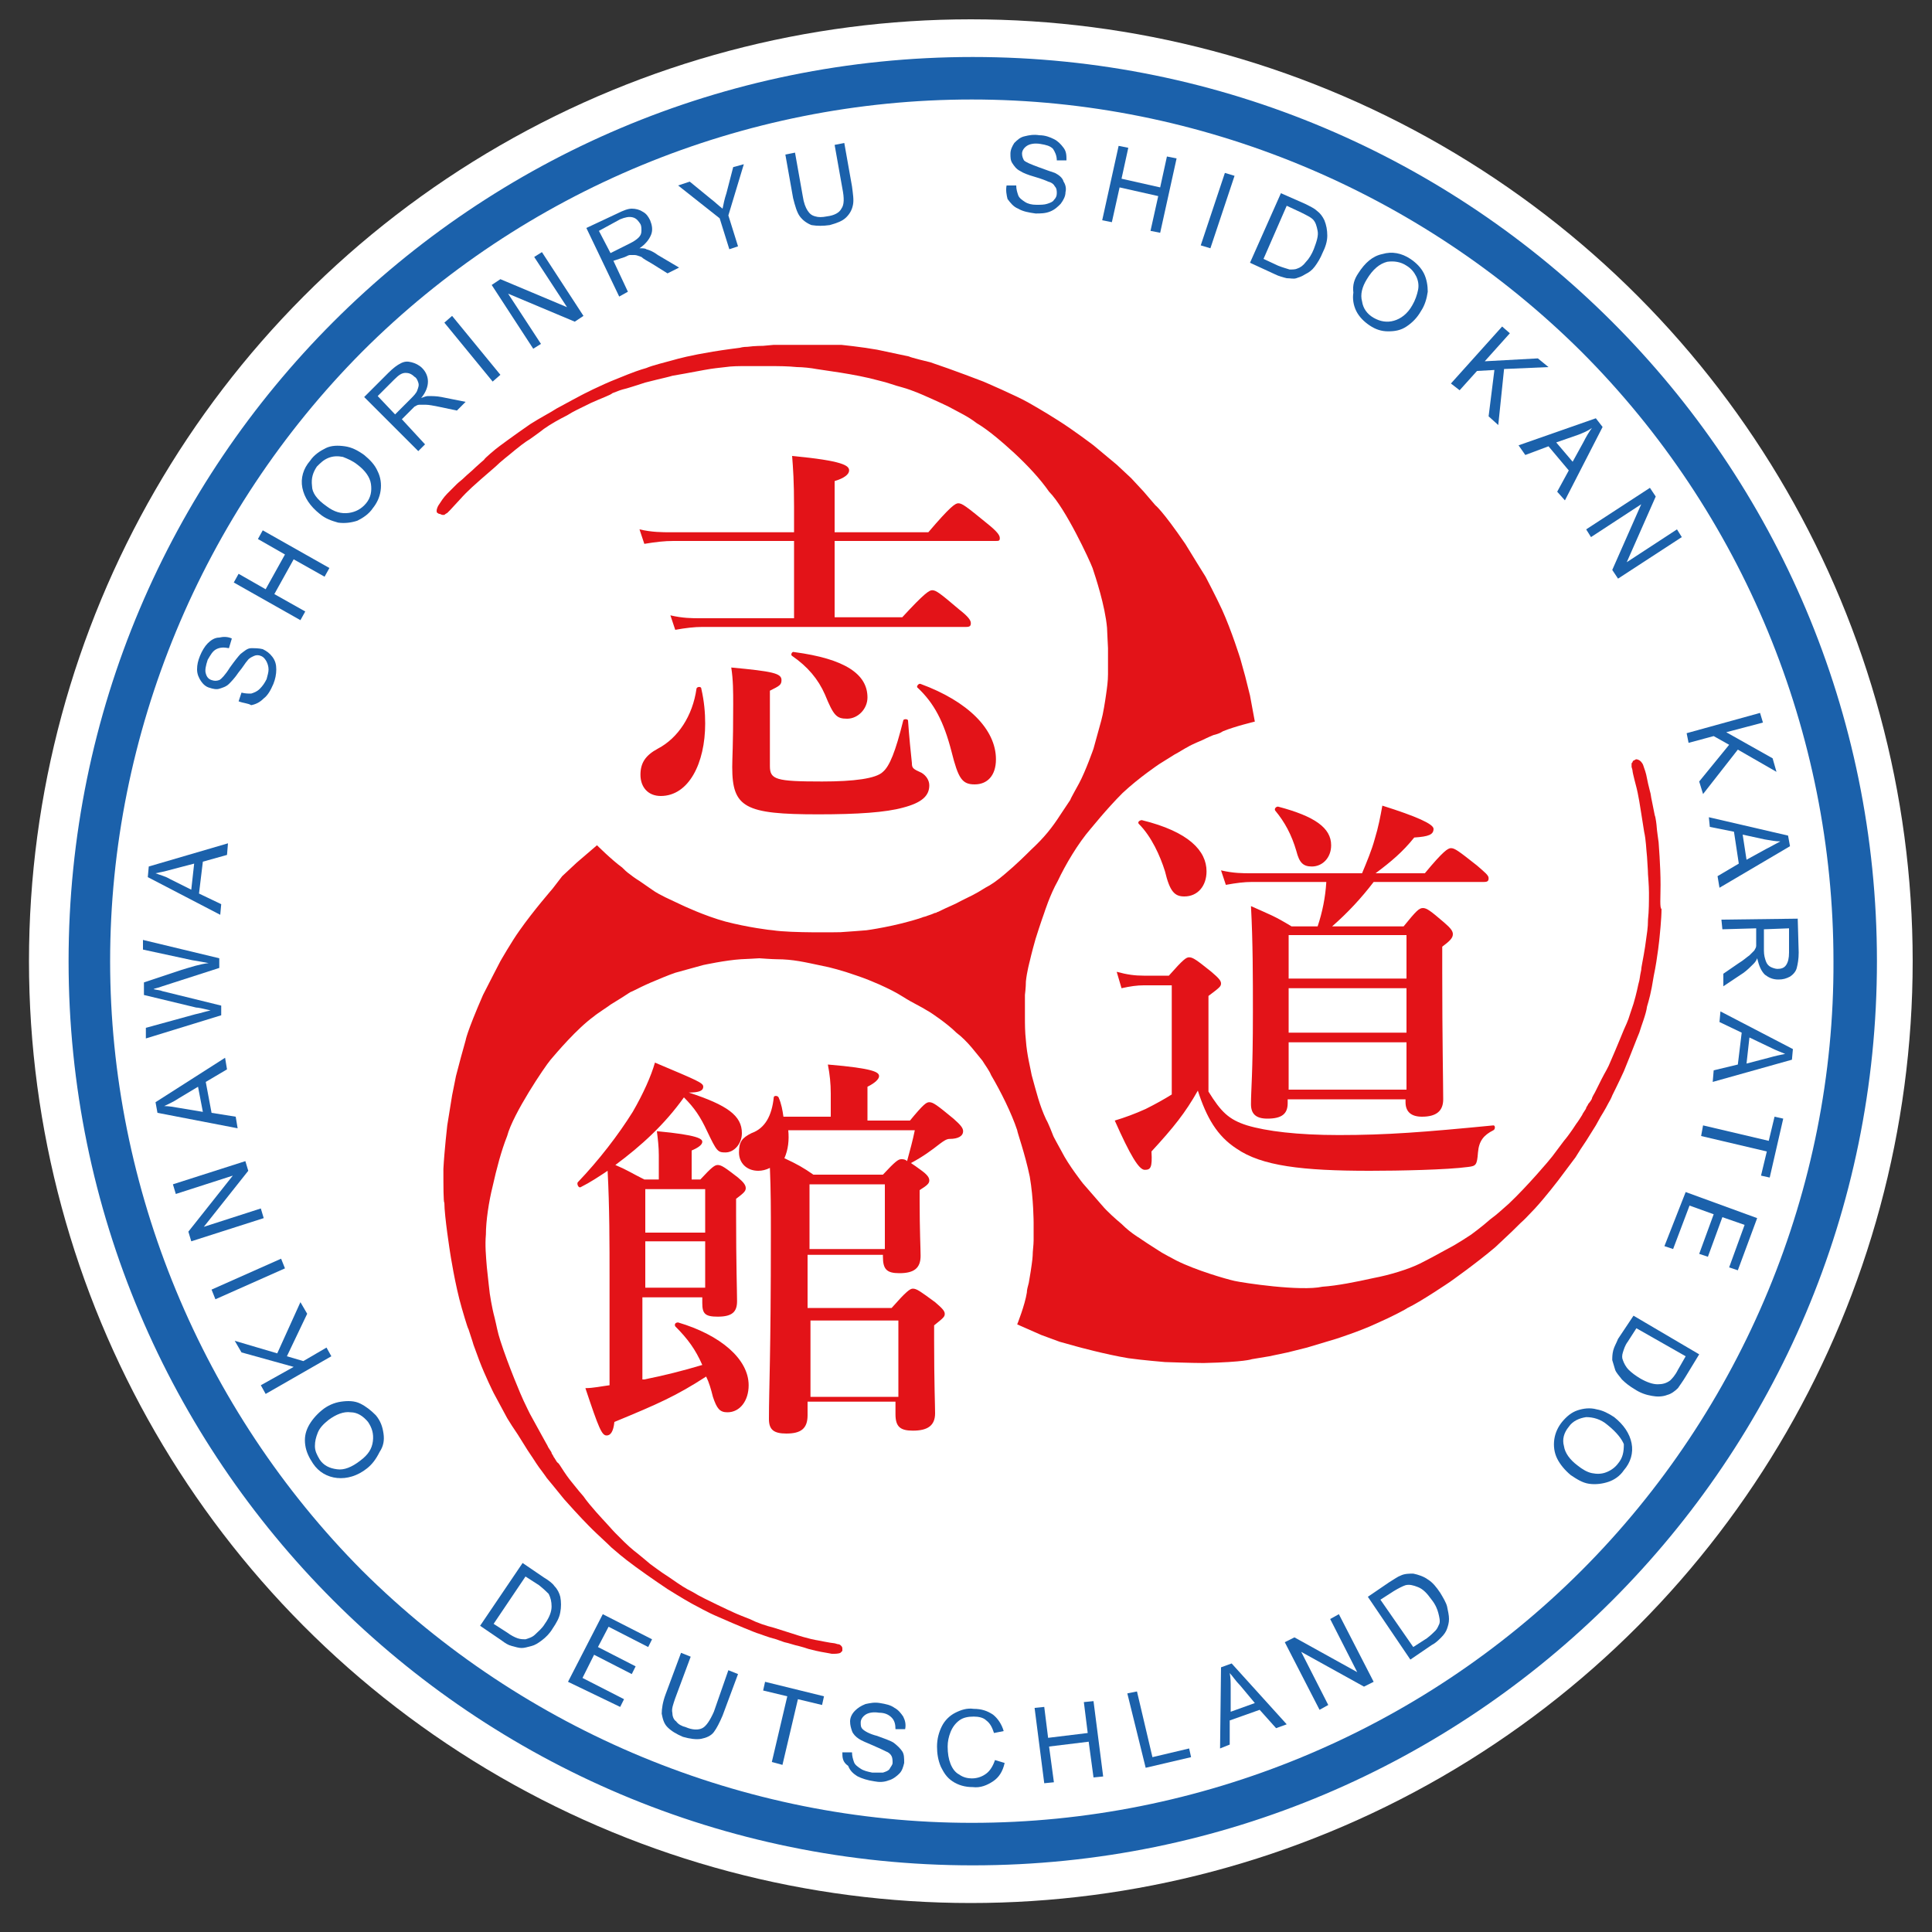 <?xml version="1.0" encoding="utf-8"?>
<!-- Generator: Adobe Illustrator 21.1.0, SVG Export Plug-In . SVG Version: 6.00 Build 0)  -->
<svg version="1.1" id="Ebene_1" xmlns="http://www.w3.org/2000/svg" xmlns:xlink="http://www.w3.org/1999/xlink" x="0px" y="0px"
	 width="200px" height="200px" viewBox="0 0 200 200" style="enable-background:new 0 0 200 200;" xml:space="preserve">
<rect x="0" y="0" width="200" height="200" fill="#333333" stroke="none"/>
<style type="text/css">
	.st0{fill:#FFFFFF;}
	.st1{fill:#E31318;}
	.st2{fill:#1B61AB;}
</style>
<g>
	<circle class="st0" cx="100.5" cy="99.5" r="97.5"/>
	<path class="st1" d="M171.9,91.6c0-2-0.2-4.3-0.2-4.4c0,0-0.2-1.4-0.2-1.6c0-0.1-0.1-1-0.2-1.2c-0.1-0.5-0.2-1-0.3-1.5
		c-0.1-0.4-0.1-0.7-0.2-1c-0.2-0.8-0.2-0.8-0.3-1.3c-0.1-0.6-0.3-1.1-0.3-1.1l-0.1-0.3c0,0-0.1-0.3-0.4-0.5c0,0-0.2-0.1-0.3-0.1
		c0,0-0.1,0-0.2,0.1c-0.1,0-0.2,0.1-0.2,0.2c-0.1,0.1-0.1,0.1-0.1,0.2c0,0.1,0,0.3,0,0.3s0.1,0.3,0.1,0.4c0,0.2,0.4,1.7,0.4,1.7
		s0.2,0.7,0.5,2.7c0.3,1.9,0.3,1.9,0.3,1.9c0.2,0.9,0.2,1.7,0.3,2.6c0.1,1.4,0.1,1.8,0.1,1.8s0.1,1.2,0.1,1.9c0,0.9,0,1.9-0.1,2.8
		c0,0.9-0.1,1.3-0.3,2.8c-0.2,1.3-0.4,2.1-0.4,2.4c-0.2,0.9-0.1,0.8-0.3,1.5c0,0-0.2,1-0.5,2c-0.4,1.2,0,0-0.4,1.2
		c-0.1,0.4-0.5,1.3-0.6,1.5c0,0-0.9,2.2-1.3,3.1c-0.4,1-0.6,1.2-1,2c-0.3,0.6-0.7,1.4-0.7,1.4s-0.3,0.5-0.3,0.6
		c0,0.1-0.3,0.5-0.4,0.6c0,0.1-0.2,0.3-0.2,0.4c0,0.1-0.4,0.6-0.4,0.7c-0.5,0.8-0.6,0.9-0.6,0.9s-0.7,1.1-1.3,1.8
		c-0.3,0.4-0.9,1.2-1.2,1.6c-0.3,0.4-2.6,3.1-4.5,4.9c-0.7,0.6-1.2,1.1-1.9,1.6c-0.9,0.8-2,1.6-2,1.6s-1.5,1-2.3,1.4
		c-1.1,0.6-2,1.1-3,1.6c-1.2,0.6-3.2,1.2-4.8,1.5c-1.8,0.4-3.8,0.8-5.3,0.9c-2.3,0.5-8.2-0.4-9.1-0.6c-0.9-0.2-4-1.1-6-2.1
		c-0.2-0.1-1.7-0.9-1.8-1c-2.2-1.4-1.8-1.2-2.3-1.5c-0.6-0.4-1.1-0.8-1.6-1.3c-0.6-0.5-1.5-1.3-2-1.9l-2-2.3c0,0-1.5-1.9-2.2-3.3
		c-0.1-0.2-0.9-1.6-0.9-1.7c0,0-0.5-1.3-0.7-1.6c-0.7-1.5-1-2.8-1.5-4.6c-0.1-0.6-0.5-2.1-0.6-3.6c-0.1-0.9-0.1-1.7-0.1-2.4
		c0-0.3,0-0.5,0-0.7c0-0.1,0-0.3,0-0.6c0-0.9,0-1,0-1s0.1-0.8,0.1-1.4c0.1-1,0.4-2.1,0.4-2.1s0.2-0.9,0.6-2.3
		c0.5-1.6,0.9-2.7,0.9-2.7s0.6-1.9,1.4-3.3c0.8-1.7,2.1-3.9,3.4-5.4c0.1-0.1,1.6-2,3.3-3.7c1.7-1.6,3.8-3,3.8-3l1.6-1
		c0.4-0.2,1-0.6,1.4-0.8c0.3-0.2,1.5-0.7,1.5-0.7s0.6-0.3,1.1-0.5c0.4-0.1,0.7-0.2,1-0.4c1.2-0.5,3.3-1,3.3-1l-0.5-2.7l-0.5-2
		l-0.5-1.8c0,0-0.9-2.9-1.9-5.1c-0.6-1.3-1.7-3.4-1.7-3.4s-1.5-2.4-2.1-3.4c-2.4-3.5-3.1-4-3.1-4l-1.2-1.4l-1.3-1.4l-1.5-1.4l-2.4-2
		c0,0-2.1-1.6-3.7-2.6c-1.4-0.9-3-1.8-3-1.8c-1.2-0.7-4.7-2.2-4.7-2.2s-3.1-1.2-5.5-2c0,0-2.1-0.5-2.2-0.6c-2.8-0.6-0.5-0.1-3.3-0.7
		c-1.7-0.3-3.7-0.5-3.7-0.5L84,35.7l-0.9,0l-1.1,0l-1.9,0l-1.1,0.1c0,0-0.9,0-1.6,0.1c-0.5,0-0.8,0.1-0.8,0.1s-1.6,0.2-2.8,0.4
		c-2.4,0.4-3.5,0.7-4.2,0.9c-0.7,0.2-2,0.5-2.7,0.8c-0.7,0.2-1.3,0.4-3,1.1c-1.8,0.7-3.7,1.7-3.7,1.7s-1.7,0.9-2.6,1.4
		c-0.6,0.4-1.6,0.9-2.7,1.6c-1.6,1.1-3.5,2.5-3.6,2.6c0,0-1.1,0.9-1.2,1.1c-0.1,0.1-0.7,0.6-0.9,0.8c-0.4,0.4-0.8,0.7-1.1,1
		c-0.3,0.3-0.6,0.5-0.8,0.7c-0.6,0.6-0.6,0.6-1,1s-0.7,0.9-0.7,0.9l-0.2,0.3c0,0-0.2,0.3-0.2,0.6c0,0,0,0.2,0.1,0.2
		c0,0,0.1,0.1,0.2,0.1c0.1,0,0.2,0.1,0.3,0.1c0.1,0,0.1,0,0.2,0c0.1-0.1,0.3-0.2,0.3-0.2s0.2-0.2,0.3-0.3c0.1-0.1,1.2-1.3,1.2-1.3
		s0.5-0.6,2-1.9c1.5-1.3,1.5-1.3,1.5-1.3c0.6-0.6,1.3-1.1,2-1.7c1.1-0.9,1.5-1.1,1.5-1.1s1-0.7,1.5-1.1c0.7-0.5,1.6-1,2.4-1.4
		c0.8-0.5,1.1-0.6,2.5-1.3c1.1-0.5,2-0.8,2.2-1c0.8-0.3,0.7-0.3,1.5-0.5c0,0,1-0.3,1.9-0.6c1.2-0.3,0,0,1.2-0.3
		c0.4-0.1,1.3-0.3,1.6-0.4c0,0,2.3-0.4,3.3-0.6c1.1-0.2,1.4-0.2,2.2-0.3c0.6-0.1,1.6-0.1,1.6-0.1s0.6,0,0.7,0c0.1,0,0.6,0,0.7,0
		c0.1,0,0.4,0,0.4,0c0.1,0,0.7,0,0.8,0c1,0,1,0,1,0s1.3,0,2.2,0.1c0.6,0,1.5,0.1,2,0.2c0.5,0.1,4,0.5,6.5,1.2
		c0.9,0.2,1.6,0.5,2.4,0.7c1.1,0.3,2.4,0.9,2.4,0.9s1.6,0.7,2.4,1.1c1.1,0.6,2,1,2.9,1.7c1.2,0.7,2.7,2,3.9,3.1
		c1.4,1.3,2.7,2.7,3.6,4c1.7,1.7,4.2,7.1,4.5,7.9c0.3,0.9,1.3,3.9,1.5,6.2c0,0.3,0.1,1.9,0.1,2.1c0,2.6,0,2.2,0,2.7
		c0,0.7-0.1,1.4-0.2,2.1c-0.1,0.7-0.3,2-0.5,2.7l-0.8,2.9c0,0-0.8,2.3-1.5,3.6c-0.1,0.2-0.9,1.6-0.9,1.7c0,0-0.8,1.2-1,1.5
		c-0.9,1.4-1.7,2.4-3.1,3.7c-0.4,0.4-1.5,1.5-2.7,2.5c-0.7,0.6-1.4,1.1-2,1.4c-1.1,0.7-1.6,0.9-2.4,1.3c-1.1,0.6-1.1,0.5-2.5,1.2
		c0,0-0.1,0-0.2,0.1c-0.1,0-0.1,0-0.1,0c-0.2,0.1-0.5,0.2-0.8,0.3c-0.2,0.1-0.4,0.1-0.6,0.2c-2.7,0.9-5.7,1.3-5.7,1.3
		s-2.5,0.2-2.7,0.2c0,0-5.1,0.1-7-0.2c-0.2,0-2.6-0.3-4.9-0.9c-2.2-0.6-4.5-1.7-4.5-1.7l-1.7-0.8c-0.4-0.2-1-0.5-1.4-0.8
		c-0.3-0.2-1.3-0.9-1.3-0.9s-0.5-0.3-1-0.7c-0.3-0.2-0.6-0.5-0.8-0.7c-1.1-0.8-2.6-2.3-2.6-2.3l-2.1,1.8l-1.5,1.4L57.2,92
		c0,0-2,2.3-3.4,4.3c-0.8,1.1-2,3.2-2,3.2S50.5,102,50,103c-1.7,3.9-1.8,4.7-1.8,4.7l-0.5,1.8l-0.5,1.9l-0.4,2l-0.5,3.1
		c0,0-0.3,2.6-0.4,4.5c0,1.7,0,3.5,0.1,3.5c0,1.4,0.6,5.2,0.6,5.2s0.5,3.3,1.2,5.7c0,0,0.6,2.1,0.7,2.2c0.9,2.7,0.1,0.5,1.1,3.2
		c0.6,1.6,1.5,3.4,1.5,3.4l1.4,2.6l0.5,0.8l0.6,0.9l1,1.6l0.6,0.9c0,0,0.5,0.8,0.9,1.3c0.3,0.4,0.5,0.7,0.5,0.7s1,1.2,1.8,2.2
		c1.6,1.8,2.4,2.6,2.9,3.1c0.5,0.5,1.5,1.4,2,1.9c0.6,0.5,1,0.9,2.5,2c1.5,1.1,3.3,2.3,3.3,2.3s1.6,1,2.5,1.5
		c0.6,0.3,1.6,0.9,2.8,1.4c1.8,0.8,4,1.7,4.1,1.7c0,0,1.4,0.5,1.5,0.5c0.1,0,0.9,0.3,1.2,0.4c0.5,0.1,1,0.3,1.5,0.4
		c0.4,0.1,0.7,0.2,1,0.3c0.8,0.2,0.8,0.2,1.3,0.3c0.6,0.1,1.1,0.2,1.1,0.2l0.3,0c0,0,0.4,0,0.6-0.1c0,0,0.1-0.1,0.2-0.2
		c0,0,0-0.1,0-0.2c0-0.1,0-0.2-0.1-0.3c-0.1-0.1-0.1-0.1-0.1-0.1c-0.1-0.1-0.3-0.1-0.3-0.1s-0.3-0.1-0.4-0.1c-0.2,0-1.7-0.3-1.7-0.3
		s-0.8-0.1-2.6-0.7c-1.9-0.6-1.9-0.6-1.9-0.6c-0.8-0.2-1.7-0.5-2.5-0.9c-1.3-0.5-1.7-0.7-1.7-0.7s-1.1-0.5-1.7-0.8
		c-0.8-0.4-1.7-0.8-2.5-1.3c-0.8-0.4-1.1-0.6-2.4-1.5c-1.1-0.7-1.7-1.2-2-1.4c-0.7-0.6-0.6-0.5-1.2-1c0,0-0.8-0.6-1.5-1.3
		c-0.9-0.9,0,0-0.9-0.9c-0.3-0.3-0.9-1-1.1-1.2c0,0-1.6-1.7-2.2-2.6c-0.7-0.8-0.9-1.1-1.4-1.7c-0.4-0.5-0.9-1.3-0.9-1.3
		s-0.3-0.5-0.4-0.5c-0.1-0.1-0.3-0.5-0.4-0.6c0-0.1-0.2-0.3-0.2-0.4c0-0.1-0.4-0.6-0.4-0.7c-0.5-0.9-0.5-0.9-0.5-0.9s-0.6-1.1-1.1-2
		c-0.3-0.5-0.7-1.4-0.9-1.8c-0.2-0.4-1.6-3.7-2.4-6.2c-0.3-0.9-0.4-1.6-0.6-2.4c-0.3-1.1-0.5-2.5-0.5-2.5s-0.2-1.7-0.3-2.7
		c-0.1-1.2-0.2-2.3-0.1-3.4c0-1.4,0.3-3.4,0.7-5c0.4-1.8,0.9-3.7,1.5-5.2c0.6-2.3,3.9-7.2,4.5-7.9c0.6-0.7,2.7-3.2,4.5-4.5
		c0.2-0.2,1.6-1.1,1.7-1.2c2.3-1.4,1.8-1.2,2.3-1.4c0.6-0.3,1.2-0.6,1.9-0.9c0.7-0.3,1.9-0.8,2.5-1l2.9-0.8c0,0,2.3-0.5,3.9-0.6
		c0.3,0,1.8-0.1,1.9-0.1c0,0,1.4,0.1,1.8,0.1c1.7,0,2.9,0.3,4.8,0.7c0.6,0.1,2.1,0.5,3.5,1c0.9,0.3,1.6,0.6,2.3,0.9
		c1.1,0.5,1.7,0.8,2.5,1.3c1.1,0.7,1.5,0.8,2.8,1.6c0,0,1.7,1.1,2.7,2.1c1.2,0.9,2.1,2.2,2.7,2.9c0.3,0.5,0.7,1,0.9,1.5
		c1,1.7,2.1,3.9,2.7,5.7c0,0.2,0.8,2.4,1.3,4.8c0.4,2.3,0.4,4.8,0.4,4.8l0,1.8c0,0.5-0.1,1.1-0.1,1.6c0,0.3-0.2,1.6-0.2,1.6
		s-0.1,0.6-0.2,1.2c-0.1,0.4-0.2,0.7-0.2,1c-0.2,1.3-1,3.3-1,3.3l2.5,1.1l1.9,0.7l1.8,0.5c0,0,2.9,0.8,5.3,1.2
		c1.4,0.2,3.8,0.4,3.8,0.4s2.8,0.1,4,0.1c4.3-0.1,5-0.4,5-0.4l1.8-0.3l1.9-0.4l2-0.5l3-0.9c0,0,2.5-0.8,4.2-1.6
		c1.6-0.7,3.1-1.5,3.2-1.6c1.3-0.6,4.4-2.7,4.4-2.7s2.7-1.9,4.7-3.6c0,0,1.6-1.5,1.7-1.6c2-2,0.4-0.3,2.4-2.4
		c1.1-1.2,2.4-2.9,2.4-2.9l1.8-2.4l0.5-0.8l0.6-0.9l1-1.6l0.5-0.9c0,0,0.5-0.8,0.8-1.4c0.3-0.5,0.4-0.8,0.4-0.8s0.7-1.4,1.2-2.5
		c0.9-2.2,1.3-3.3,1.6-4c0.2-0.7,0.7-1.9,0.8-2.7c0.2-0.7,0.4-1.3,0.7-3.2c0.4-1.9,0.6-4,0.6-4s0.2-1.9,0.2-2.9
		C171.8,94,171.9,92.9,171.9,91.6z"/>
	<g>
		<path class="st1" d="M66.7,142.8c2-0.4,4-0.9,6-1.5c-0.7-1.6-1.5-2.7-2.8-4c-0.1-0.2,0-0.4,0.3-0.4c4.4,1.3,7.3,3.8,7.3,6.5
			c0,1.6-0.9,2.8-2.2,2.8c-0.8,0-1.1-0.4-1.5-1.6c-0.2-0.8-0.4-1.5-0.7-2.1c-3.1,2-4.9,2.8-9.5,4.7c-0.1,1-0.4,1.4-0.8,1.4
			c-0.5,0-0.8-0.7-2.2-4.9c0.8,0,1.7-0.2,2.5-0.3v-11c0-3.7,0-7.4-0.2-11.2c-0.9,0.6-1.8,1.2-2.8,1.7c-0.2,0.1-0.4-0.3-0.3-0.5
			c2.2-2.3,4.2-4.9,5.7-7.3c1.1-1.9,1.9-3.7,2.3-5.1c4.5,1.9,5,2.1,5,2.5c0,0.4-0.4,0.6-1.5,0.6c4,1.3,5.5,2.4,5.5,4.2
			c0,1.1-0.8,2-1.7,2c-0.8,0-0.9-0.1-1.9-2.2c-0.7-1.5-1.3-2.4-2.4-3.5c-2,2.8-4.4,5-7.1,7c1.2,0.5,1.6,0.8,3,1.5h1.5v-2.5
			c0-0.9-0.1-1.7-0.2-2.5c4.3,0.4,4.7,0.8,4.7,1.1c0,0.3-0.4,0.6-1.1,0.9v3h0.9c1.2-1.3,1.5-1.5,1.8-1.5c0.4,0,0.8,0.3,2.1,1.3
			c0.6,0.5,0.8,0.8,0.8,1.1c0,0.3-0.2,0.5-1,1.1v1.6c0,5.3,0.1,8,0.1,9c0,1.1-0.5,1.6-2,1.6c-1.3,0-1.6-0.3-1.6-1.4v-0.6h-6.2V142.8
			z M73,123.1h-6.2v4.5H73V123.1z M66.7,133.3H73v-4.8h-6.2V133.3z M86,116v-2.8c0-1-0.1-2-0.3-3c4.8,0.4,5.3,0.8,5.3,1.2
			c0,0.3-0.4,0.7-1.2,1.1v3.5h4.4c1.4-1.7,1.7-1.9,2-1.9c0.4,0,0.8,0.3,2.5,1.7c0.8,0.7,1,1,1,1.3c0,0.5-0.5,0.8-1.4,0.8
			c-0.3,0-0.6,0.2-1,0.5c-0.9,0.7-1.7,1.3-3,2c0.3,0.2,0.6,0.4,1,0.7c0.7,0.5,0.9,0.8,0.9,1.1c0,0.3-0.2,0.5-1,1v1.1
			c0,3,0.1,5,0.1,5.7c0,1.3-0.7,1.8-2.2,1.8c-1.3,0-1.7-0.4-1.7-1.7v-0.2h-7.8v5.5h8.7c1.5-1.7,1.9-2,2.2-2c0.4,0,0.8,0.3,2.3,1.4
			c0.7,0.6,1,0.9,1,1.2c0,0.3-0.1,0.4-1.1,1.2v1.5c0,4.5,0.1,6.8,0.1,7.6c0,1.3-0.8,1.8-2.3,1.8c-1.3,0-1.8-0.4-1.8-1.7v-1.3h-9.1
			v1.4c0,1.4-0.7,1.9-2.2,1.9c-1.3,0-1.8-0.4-1.8-1.5c0-3.2,0.2-6.4,0.2-19.2c0-2.3,0-4.5-0.1-6.8c-0.4,0.2-0.8,0.3-1.2,0.3
			c-1.2,0-2-0.8-2-1.9c0-1.1,0.3-1.5,1.3-2c1.4-0.5,2.1-1.8,2.3-3.7c0-0.2,0.4-0.2,0.5,0c0.3,0.7,0.4,1.3,0.5,2H86z M81.6,117
			c0.1,1,0,2-0.4,2.9c1.3,0.6,2,1,3,1.7h7.2c1.3-1.4,1.6-1.6,1.9-1.6c0.2,0,0.4,0,0.6,0.2c0.3-1.1,0.6-2.2,0.8-3.2H81.6z
			 M91.6,122.6h-7.8v6.7h7.8V122.6z M83.8,144.6H93v-7.9h-9.1V144.6z"/>
	</g>
	<g>
		<path class="st1" d="M125.1,113c1.3,2.1,2.1,2.9,4,3.5c2,0.6,5.2,1,9.5,1c5,0,8.8-0.3,16-1c0.2,0,0.2,0.4,0,0.5
			c-1,0.5-1.5,1.1-1.6,2.3c-0.1,1.3-0.2,1.4-1,1.5c-2.2,0.3-7.2,0.4-10.2,0.4c-7,0-11.2-0.5-13.8-2.3c-2-1.3-3.1-3.2-4-6
			c-1.3,2.3-2.5,3.8-4.8,6.3c0.1,1.7-0.1,1.9-0.7,1.9c-0.6,0-1.5-1.5-3.1-5.1c1-0.3,2.1-0.7,3.2-1.2c1-0.5,1.9-1,2.7-1.5V102h-2.9
			c-0.7,0-1.4,0.1-2.3,0.3l-0.5-1.7c1.1,0.3,1.9,0.4,2.8,0.4h2.6c1.5-1.7,1.8-1.9,2.1-1.9c0.4,0,0.8,0.3,2.3,1.5
			c0.7,0.6,1,0.9,1,1.2c0,0.3-0.1,0.4-1.3,1.3V113z M122.6,92.8c-1,0-1.5-0.5-2-2.6c-0.5-1.6-1.4-3.6-2.7-4.9
			c-0.2-0.2,0.1-0.4,0.3-0.4c4.9,1.2,6.7,3.2,6.7,5.3C124.9,91.7,124,92.8,122.6,92.8z M142.2,91.3c-1.3,1.7-2.7,3.2-4.3,4.6h7.4
			c1.3-1.6,1.6-1.9,2-1.9c0.4,0,0.8,0.3,2.2,1.5c0.7,0.6,0.9,0.9,0.9,1.2c0,0.4-0.3,0.7-1.1,1.3v2.6c0,6.9,0.1,11.7,0.1,13.2
			c0,1.2-0.7,1.8-2.2,1.8c-1.1,0-1.7-0.5-1.7-1.5v-0.3h-12.2v0.4c0,1.1-0.6,1.6-2.1,1.6c-1.2,0-1.7-0.5-1.7-1.5
			c0-1.5,0.2-3.1,0.2-9.5c0-3.6,0-7.3-0.2-11c2,0.9,2.4,1,4.2,2.1h2.7c0.5-1.5,0.8-3,0.9-4.6h-7.7c-0.8,0-1.6,0.1-2.7,0.3l-0.5-1.5
			c1.3,0.3,2.2,0.3,3.1,0.3H141c0.5-1.2,1-2.4,1.3-3.5c0.4-1.3,0.6-2.4,0.8-3.5c3.5,1.1,5.3,1.9,5.3,2.4c0,0.6-0.5,0.8-2,0.9
			c-1.2,1.5-2.4,2.5-4,3.7h5.1c1.9-2.3,2.4-2.6,2.7-2.6c0.4,0,0.8,0.3,2.7,1.8c0.8,0.7,1.2,1,1.2,1.3c0,0.3-0.1,0.4-0.5,0.4H142.2z
			 M135.8,89.7c-0.9,0-1.3-0.4-1.6-1.6c-0.5-1.7-1.2-3-2.2-4.2c-0.1-0.2,0.1-0.4,0.3-0.4c3.8,1,5.5,2.2,5.5,4
			C137.8,88.8,136.9,89.7,135.8,89.7z M145.6,96.8h-12.2v4.5h12.2V96.8z M145.6,102.3h-12.2v4.6h12.2V102.3z M145.6,107.9h-12.2v4.9
			h12.2V107.9z"/>
	</g>
	<g>
		<path class="st1" d="M73,74.9c0,4.1-1.7,7.5-4.6,7.5c-1.3,0-2.1-0.9-2.1-2.2c0-1.2,0.5-2,1.8-2.7c2.1-1.1,3.6-3.4,4-6.2
			c0-0.2,0.5-0.3,0.5,0C72.9,72.6,73,73.8,73,74.9z M86.4,63.9h7c2.3-2.5,2.8-2.8,3.1-2.8c0.4,0,0.8,0.3,2.8,2
			c0.9,0.7,1.2,1.1,1.2,1.4c0,0.3-0.1,0.4-0.5,0.4H72.7c-0.8,0-1.7,0.1-2.8,0.3l-0.5-1.5c1.3,0.3,2.2,0.3,3.1,0.3h9.7V56H69.7
			c-0.9,0-1.8,0.1-3,0.3l-0.5-1.5c1.3,0.3,2.3,0.3,3.3,0.3h12.7v-2.6c0-2.7-0.1-4-0.2-5.3c5.3,0.5,5.9,1,5.9,1.5
			c0,0.4-0.5,0.8-1.5,1.1v5.3h9.7c2.3-2.7,2.8-3,3.1-3c0.4,0,0.8,0.3,3,2.1c1,0.8,1.3,1.2,1.3,1.5S103.4,56,103,56H86.4V63.9z
			 M79.7,79.3c0,1.4,0.6,1.6,5.4,1.6c3.3,0,5.6-0.3,6.3-1c0.7-0.6,1.3-2.1,2.1-5.3c0-0.2,0.5-0.2,0.5,0c0.1,1.5,0.3,3.5,0.4,4.4
			c0,0.5,0.1,0.6,1,1c0.5,0.3,0.8,0.8,0.8,1.3c0,1.1-0.8,1.8-2.7,2.3c-1.8,0.5-4.7,0.7-8.8,0.7c-7.6,0-8.9-0.7-8.9-4.9
			c0-1,0.1-2.1,0.1-6.5c0-1.3,0-2.5-0.2-3.8c4.3,0.4,5.2,0.6,5.2,1.3c0,0.5-0.2,0.6-1.2,1.1V79.3z M87.7,74.4
			c-1.1,0-1.4-0.3-2.3-2.5c-0.7-1.6-1.8-2.9-3.4-4c-0.2-0.1,0-0.5,0.2-0.4c5.3,0.7,7.6,2.3,7.6,4.7C89.8,73.4,88.8,74.4,87.7,74.4z
			 M100.9,81.2c-1.3,0-1.7-0.6-2.4-3.4c-0.8-3.1-1.8-5-3.5-6.6c-0.2-0.1,0.1-0.5,0.3-0.4c4.9,1.8,7.8,4.7,7.8,7.8
			C103.1,80.3,102.2,81.2,100.9,81.2z"/>
	</g>
	<g>
		<path class="st2" d="M38,152c-1,0.8-2.1,1.1-3.1,1c-1-0.1-1.9-0.6-2.5-1.5c-0.4-0.6-0.7-1.2-0.8-1.9c-0.1-0.7,0-1.3,0.3-1.9
			c0.3-0.6,0.8-1.2,1.4-1.7c0.6-0.5,1.3-0.8,2-0.9c0.7-0.1,1.4-0.1,2,0.2s1.1,0.7,1.6,1.2c0.5,0.6,0.7,1.2,0.8,1.9
			c0.1,0.7,0,1.3-0.4,1.9C38.9,151.1,38.5,151.6,38,152z M37.3,151.2c0.8-0.6,1.2-1.2,1.3-2s-0.1-1.4-0.5-2c-0.5-0.6-1.1-1-1.8-1
			c-0.7-0.1-1.5,0.2-2.3,0.8c-0.5,0.4-0.9,0.8-1.1,1.3c-0.2,0.5-0.3,0.9-0.3,1.4c0,0.5,0.2,0.9,0.5,1.4c0.4,0.6,1,0.9,1.8,1
			C35.6,152.2,36.4,151.9,37.3,151.2z"/>
		<path class="st2" d="M34.3,140.4l-6.8,3.9l-0.5-0.9l3.4-1.9L25,140l-0.7-1.2l4.4,1.3l2.4-5.3l0.7,1.2l-2.1,4.4l1.7,0.5l2.4-1.4
			L34.3,140.4z"/>
		<path class="st2" d="M29.5,131.3l-7.2,3.2l-0.4-1l7.2-3.2L29.5,131.3z"/>
		<path class="st2" d="M27.3,126.1l-7.5,2.4l-0.3-1l4.6-5.8l-5.9,1.9l-0.3-1l7.5-2.4l0.3,1l-4.6,5.8l5.9-1.9L27.3,126.1z"/>
		<path class="st2" d="M24.6,116.8l-8.3-1.6l-0.2-1.1l7.2-4.6l0.2,1.2l-2.2,1.3l0.6,3.2l2.5,0.4L24.6,116.8z M21,115.1l-0.5-2.6
			l-2,1.2c-0.6,0.4-1.1,0.6-1.5,0.8c0.5,0,1,0.1,1.6,0.2L21,115.1z"/>
		<path class="st2" d="M22.9,105.1l-7.8,2.4l0-1.1l5.1-1.4c0.5-0.1,1.1-0.3,1.6-0.4c-0.8-0.2-1.3-0.3-1.5-0.3l-5.4-1.3l0-1.3
			l3.9-1.3c1-0.3,1.9-0.6,2.8-0.7c-0.5-0.1-1.1-0.2-1.7-0.3l-5.1-1.1l0-1l7.9,1.9l0,1l-5.9,1.9c-0.5,0.2-0.8,0.2-0.9,0.3
			c0.4,0.1,0.7,0.1,0.9,0.2l6.1,1.5L22.9,105.1z"/>
		<path class="st2" d="M22.8,94.7l-7.5-3.9l0.1-1.1l8.2-2.4l-0.1,1.2L21,89.2l-0.4,3.3l2.3,1.1L22.8,94.7z M19.8,92.1l0.3-2.7
			L17.8,90c-0.7,0.2-1.2,0.3-1.7,0.4c0.5,0.2,1,0.3,1.5,0.6L19.8,92.1z"/>
		<path class="st2" d="M24.7,72.6l0.3-0.9c0.4,0.1,0.7,0.1,1,0.1c0.3-0.1,0.6-0.2,0.9-0.5c0.3-0.3,0.5-0.6,0.7-1
			c0.1-0.4,0.2-0.7,0.2-1c0-0.3-0.1-0.6-0.2-0.8S27.3,68,27,67.9c-0.2-0.1-0.5-0.1-0.7,0c-0.2,0.1-0.5,0.2-0.7,0.5
			c-0.2,0.2-0.4,0.6-0.9,1.2c-0.4,0.6-0.8,1-1,1.2c-0.3,0.3-0.7,0.4-1,0.5c-0.3,0.1-0.7,0-1-0.1c-0.4-0.1-0.7-0.4-0.9-0.7
			c-0.2-0.3-0.4-0.7-0.4-1.2c0-0.5,0.1-0.9,0.3-1.4c0.2-0.5,0.5-1,0.8-1.3c0.3-0.3,0.7-0.6,1.2-0.6c0.4-0.1,0.9-0.1,1.3,0.1l-0.3,1
			c-0.5-0.1-0.9-0.1-1.3,0.1c-0.4,0.2-0.6,0.6-0.9,1.1c-0.2,0.6-0.3,1.1-0.2,1.4c0.1,0.4,0.3,0.6,0.6,0.7c0.3,0.1,0.5,0.1,0.8,0
			c0.2-0.1,0.6-0.5,1.1-1.3c0.5-0.7,0.9-1.2,1.1-1.4c0.4-0.3,0.7-0.6,1.1-0.6s0.8,0,1.2,0.1c0.4,0.2,0.7,0.4,1,0.8
			c0.3,0.4,0.4,0.8,0.4,1.3c0,0.5-0.1,1-0.3,1.5c-0.3,0.7-0.6,1.2-1,1.5c-0.4,0.4-0.8,0.6-1.3,0.7C25.7,72.8,25.2,72.8,24.7,72.6z"
			/>
		<path class="st2" d="M31.1,64.2l-6.9-3.9l0.5-0.9l2.8,1.6l2-3.6l-2.8-1.6l0.5-0.9l6.9,3.9l-0.5,0.9l-3.2-1.8l-2,3.6l3.2,1.8
			L31.1,64.2z"/>
		<path class="st2" d="M33.1,53.2c-1-0.8-1.6-1.7-1.8-2.7c-0.2-1,0.1-2,0.8-2.8c0.4-0.6,1-1,1.6-1.3c0.6-0.3,1.3-0.3,2-0.2
			c0.7,0.1,1.3,0.4,2,0.9c0.6,0.5,1.1,1,1.4,1.7c0.3,0.6,0.4,1.3,0.3,2c-0.1,0.7-0.4,1.3-0.8,1.8c-0.4,0.6-1,1-1.6,1.3
			c-0.6,0.2-1.3,0.3-2,0.2C34.3,53.9,33.7,53.7,33.1,53.2z M33.8,52.4c0.8,0.6,1.5,0.8,2.3,0.7c0.7-0.1,1.3-0.4,1.8-1
			c0.5-0.6,0.6-1.3,0.5-2c-0.1-0.7-0.6-1.4-1.4-2c-0.5-0.4-1-0.6-1.5-0.8c-0.5-0.1-1-0.1-1.5,0.1c-0.5,0.2-0.8,0.5-1.2,0.9
			c-0.4,0.6-0.6,1.2-0.5,2C32.3,51,32.8,51.7,33.8,52.4z"/>
		<path class="st2" d="M43.3,46.7l-5.6-5.6l2.5-2.5c0.5-0.5,0.9-0.8,1.3-1c0.4-0.2,0.7-0.2,1.1-0.1c0.4,0.1,0.8,0.3,1.1,0.6
			c0.4,0.4,0.6,0.9,0.6,1.4c0,0.5-0.2,1.1-0.7,1.7c0.3-0.1,0.5-0.2,0.7-0.2c0.4,0,0.9,0,1.4,0.1l2.5,0.5l-0.9,0.9l-1.9-0.4
			c-0.5-0.1-1-0.2-1.3-0.2c-0.3,0-0.6,0-0.7,0c-0.2,0-0.3,0.1-0.5,0.2c-0.1,0.1-0.2,0.2-0.4,0.4l-0.9,0.9L44,46L43.3,46.7z
			 M40.9,42.9l1.6-1.6c0.3-0.3,0.6-0.6,0.7-0.9c0.1-0.3,0.2-0.5,0.1-0.8c-0.1-0.3-0.2-0.5-0.4-0.6c-0.3-0.3-0.6-0.4-0.9-0.4
			c-0.4,0-0.7,0.2-1.2,0.7L39.1,41L40.9,42.9z"/>
		<path class="st2" d="M51,39.5l-5-6.1l0.8-0.7l5,6.1L51,39.5z"/>
		<path class="st2" d="M55.2,36.1l-4.3-6.6l0.9-0.6l6.9,2.9l-3.4-5.2l0.8-0.5l4.3,6.6l-0.9,0.6l-6.9-2.9l3.4,5.2L55.2,36.1z"/>
		<path class="st2" d="M64.1,30.7l-3.4-7.1l3.2-1.5c0.6-0.3,1.1-0.5,1.5-0.5c0.4,0,0.8,0.1,1.1,0.3c0.4,0.2,0.6,0.5,0.8,0.9
			c0.2,0.5,0.3,1,0.1,1.5c-0.2,0.5-0.6,1-1.2,1.4c0.3,0,0.6,0,0.7,0.1c0.4,0.1,0.8,0.3,1.2,0.6l2.2,1.3l-1.2,0.6l-1.6-1
			c-0.5-0.3-0.9-0.5-1.1-0.7c-0.3-0.1-0.5-0.2-0.7-0.2c-0.2,0-0.4,0-0.5,0c-0.1,0-0.3,0.1-0.5,0.2L63.5,27l1.5,3.2L64.1,30.7z
			 M63.2,26.2l2-1c0.4-0.2,0.7-0.4,0.9-0.6c0.2-0.2,0.3-0.4,0.3-0.7s0-0.5-0.1-0.7c-0.2-0.3-0.4-0.6-0.8-0.7s-0.8,0-1.3,0.2L62,23.9
			L63.2,26.2z"/>
		<path class="st2" d="M75.5,25.8l-1-3.2l-4.3-3.4l1.2-0.4l2.2,1.8c0.4,0.3,0.8,0.7,1.2,1c0.1-0.5,0.2-1,0.4-1.6l0.7-2.7L77,17
			l-1.6,5.3l1,3.2L75.5,25.8z"/>
		<path class="st2" d="M86.4,15l1-0.2l0.8,4.5c0.1,0.8,0.2,1.4,0.1,1.9c-0.1,0.5-0.3,0.9-0.7,1.3c-0.4,0.4-1,0.6-1.7,0.8
			c-0.7,0.1-1.3,0.1-1.9,0c-0.5-0.2-0.9-0.5-1.2-0.9c-0.3-0.4-0.5-1.1-0.7-1.9l-0.8-4.5l1-0.2l0.8,4.5c0.1,0.7,0.3,1.2,0.5,1.5
			c0.2,0.3,0.4,0.5,0.8,0.6c0.3,0.1,0.7,0.1,1.2,0c0.8-0.1,1.3-0.4,1.5-0.8c0.3-0.4,0.3-1.1,0.1-2.1L86.4,15z"/>
		<path class="st2" d="M104.2,19.2l1,0c0,0.4,0.1,0.7,0.2,1c0.1,0.3,0.4,0.5,0.7,0.7c0.3,0.2,0.7,0.3,1.2,0.3c0.4,0,0.8,0,1.1-0.1
			c0.3-0.1,0.6-0.2,0.7-0.4c0.2-0.2,0.3-0.4,0.3-0.7c0-0.2,0-0.5-0.2-0.7c-0.1-0.2-0.3-0.4-0.7-0.5c-0.2-0.1-0.7-0.3-1.4-0.5
			c-0.7-0.2-1.2-0.4-1.5-0.6c-0.4-0.2-0.6-0.5-0.8-0.8c-0.2-0.3-0.2-0.6-0.2-1c0-0.4,0.2-0.8,0.4-1.1c0.3-0.3,0.6-0.6,1.1-0.7
			c0.4-0.1,0.9-0.2,1.5-0.1c0.6,0,1.1,0.2,1.5,0.4c0.4,0.2,0.7,0.5,1,0.9s0.3,0.8,0.3,1.3l-1,0c0-0.5-0.2-0.9-0.4-1.2
			c-0.3-0.3-0.7-0.4-1.3-0.5c-0.6-0.1-1.1,0-1.4,0.2c-0.3,0.2-0.5,0.5-0.5,0.8c0,0.3,0.1,0.5,0.2,0.7c0.2,0.2,0.7,0.4,1.5,0.7
			c0.8,0.3,1.4,0.5,1.7,0.6c0.4,0.2,0.8,0.5,0.9,0.9c0.2,0.3,0.3,0.7,0.2,1.1c0,0.4-0.2,0.8-0.5,1.2c-0.3,0.3-0.6,0.6-1.1,0.8
			c-0.5,0.2-1,0.2-1.5,0.2c-0.7-0.1-1.3-0.2-1.8-0.5c-0.5-0.2-0.8-0.6-1.1-1C104.2,20.2,104.1,19.7,104.2,19.2z"/>
		<path class="st2" d="M114.1,22.8l1.7-7.7l1,0.2l-0.7,3.2l4,0.9l0.7-3.2l1,0.2l-1.7,7.7l-1-0.2l0.8-3.6l-4-0.9l-0.8,3.6L114.1,22.8
			z"/>
		<path class="st2" d="M124.3,25.4l2.5-7.5l1,0.3l-2.5,7.5L124.3,25.4z"/>
		<path class="st2" d="M129.4,27.2l3.2-7.2l2.5,1.1c0.6,0.3,1,0.5,1.2,0.7c0.4,0.3,0.6,0.6,0.8,1c0.2,0.5,0.3,1,0.3,1.6
			c0,0.6-0.2,1.2-0.5,1.8c-0.2,0.5-0.5,1-0.8,1.4c-0.3,0.4-0.6,0.6-1,0.8c-0.3,0.2-0.6,0.3-0.9,0.4c-0.3,0.1-0.6,0-1,0
			c-0.4-0.1-0.8-0.2-1.2-0.4L129.4,27.2z M130.8,26.8l1.5,0.7c0.5,0.2,0.9,0.3,1.2,0.4c0.3,0,0.6,0,0.8-0.1c0.3-0.1,0.6-0.3,0.9-0.7
			c0.3-0.3,0.6-0.8,0.8-1.3c0.3-0.8,0.5-1.4,0.4-1.9c-0.1-0.5-0.2-0.9-0.5-1.2c-0.2-0.2-0.6-0.4-1.2-0.7l-1.5-0.7L130.8,26.8z"/>
		<path class="st2" d="M140.6,28.3c0.7-1.1,1.5-1.8,2.5-2c1-0.3,2-0.1,2.9,0.5c0.6,0.4,1.1,0.9,1.4,1.5c0.3,0.6,0.4,1.3,0.4,1.9
			c-0.1,0.7-0.3,1.4-0.7,2c-0.4,0.7-0.9,1.2-1.5,1.6c-0.6,0.4-1.2,0.5-1.9,0.5c-0.7,0-1.3-0.2-1.9-0.6c-0.6-0.4-1.1-0.9-1.4-1.5
			c-0.3-0.6-0.4-1.3-0.3-1.9C140,29.5,140.2,28.9,140.6,28.3z M141.5,28.9c-0.5,0.8-0.7,1.6-0.5,2.3c0.1,0.7,0.5,1.3,1.2,1.7
			c0.7,0.4,1.4,0.5,2.1,0.3c0.7-0.2,1.4-0.7,1.9-1.6c0.3-0.5,0.5-1.1,0.6-1.6c0.1-0.5,0-1-0.2-1.4c-0.2-0.4-0.5-0.8-1-1.1
			c-0.6-0.4-1.3-0.5-2-0.4C142.8,27.3,142.1,27.9,141.5,28.9z"/>
		<path class="st2" d="M150.2,39.7l5.3-5.9l0.8,0.7l-2.6,2.9l5.5-0.3l1.1,0.9l-4.6,0.2l-0.6,5.8l-1-0.9l0.6-4.8l-1.8,0.1l-1.8,2
			L150.2,39.7z"/>
		<path class="st2" d="M157.2,46.1l8-2.8l0.7,0.9l-3.9,7.6l-0.8-0.9l1.2-2.2l-2.1-2.5l-2.4,0.9L157.2,46.1z M161.1,45.8l1.7,2l1.1-2
			c0.3-0.6,0.6-1.1,0.9-1.5c-0.4,0.3-0.9,0.5-1.4,0.7L161.1,45.8z"/>
		<path class="st2" d="M164.2,54.8l6.6-4.3l0.6,0.9l-3,6.8l5.2-3.4l0.5,0.8l-6.6,4.3l-0.6-0.9l3-6.8l-5.2,3.4L164.2,54.8z"/>
		<path class="st2" d="M174.6,75.9l7.6-2.1l0.3,1l-3.8,1l4.8,2.7l0.4,1.4l-4-2.3l-3.6,4.6l-0.4-1.3l3.1-3.8l-1.6-0.9l-2.6,0.7
			L174.6,75.9z"/>
		<path class="st2" d="M176.9,84.6l8.2,1.9l0.2,1.1l-7.3,4.3l-0.2-1.2l2.2-1.3l-0.5-3.3l-2.5-0.5L176.9,84.6z M180.4,86.4l0.4,2.6
			l2-1.1c0.6-0.3,1.1-0.6,1.5-0.8c-0.5,0-1-0.1-1.6-0.2L180.4,86.4z"/>
		<path class="st2" d="M178.2,95.2l7.9-0.1l0.1,3.5c0,0.7-0.1,1.2-0.2,1.6c-0.1,0.4-0.4,0.7-0.7,0.9c-0.4,0.2-0.7,0.3-1.2,0.3
			c-0.6,0-1-0.2-1.4-0.5c-0.4-0.4-0.6-0.9-0.8-1.7c-0.1,0.3-0.3,0.5-0.4,0.6c-0.3,0.3-0.6,0.6-1,0.9l-2.1,1.4l0-1.3l1.6-1.1
			c0.5-0.3,0.8-0.6,1.1-0.8c0.2-0.2,0.4-0.4,0.5-0.5c0.1-0.2,0.2-0.3,0.2-0.5c0-0.1,0-0.3,0-0.6l0-1.2l-3.5,0.1L178.2,95.2z
			 M182.6,96.2l0,2.2c0,0.5,0.1,0.8,0.2,1.1c0.1,0.3,0.3,0.5,0.5,0.6c0.2,0.1,0.5,0.2,0.7,0.2c0.4,0,0.7-0.1,0.9-0.4
			c0.2-0.3,0.3-0.7,0.3-1.3l0-2.5L182.6,96.2z"/>
		<path class="st2" d="M178.1,104.7l7.5,3.9l-0.1,1.1l-8.2,2.3l0.1-1.2l2.5-0.6l0.4-3.3l-2.3-1.1L178.1,104.7z M181.1,107.4
			l-0.3,2.7l2.3-0.6c0.7-0.2,1.2-0.3,1.7-0.4c-0.5-0.2-1-0.4-1.4-0.6L181.1,107.4z"/>
		<path class="st2" d="M176.3,116.5l6.8,1.6l0.6-2.5l0.9,0.2l-1.4,6.1l-0.9-0.2l0.6-2.5l-6.8-1.6L176.3,116.5z"/>
		<path class="st2" d="M174.5,123.4l7.4,2.7l-2,5.4l-0.9-0.3l1.6-4.4l-2.3-0.8l-1.5,4.1l-0.9-0.3l1.5-4.1l-2.5-0.9l-1.7,4.5
			l-0.9-0.3L174.5,123.4z"/>
		<path class="st2" d="M169.1,136.2l6.8,4l-1.4,2.3c-0.3,0.5-0.6,0.9-0.8,1.2c-0.3,0.3-0.7,0.6-1.1,0.7c-0.5,0.2-1.1,0.2-1.6,0.1
			c-0.6-0.1-1.2-0.3-1.8-0.7c-0.5-0.3-0.9-0.6-1.3-1c-0.3-0.4-0.6-0.7-0.7-1c-0.1-0.3-0.2-0.7-0.3-1c0-0.3,0-0.6,0.1-1
			c0.1-0.4,0.3-0.7,0.5-1.2L169.1,136.2z M169.4,137.5l-0.9,1.4c-0.3,0.4-0.4,0.8-0.5,1.1c-0.1,0.3-0.1,0.6,0,0.8
			c0.1,0.3,0.3,0.7,0.6,1c0.3,0.3,0.7,0.6,1.2,0.9c0.7,0.4,1.3,0.6,1.8,0.6c0.5,0,0.9-0.1,1.3-0.4c0.2-0.2,0.5-0.5,0.8-1.1l0.8-1.4
			L169.4,137.5z"/>
		<path class="st2" d="M167.1,146.7c1,0.8,1.6,1.7,1.8,2.7c0.2,1-0.1,2-0.8,2.8c-0.4,0.6-1,1-1.6,1.2c-0.6,0.2-1.3,0.3-2,0.2
			s-1.3-0.5-1.9-0.9c-0.6-0.5-1.1-1.1-1.4-1.7c-0.3-0.6-0.4-1.3-0.3-2c0.1-0.7,0.4-1.3,0.8-1.8c0.5-0.6,1-1,1.6-1.2
			c0.6-0.2,1.3-0.3,2-0.1C165.9,146,166.5,146.3,167.1,146.7z M166.4,147.5c-0.7-0.6-1.5-0.8-2.2-0.8c-0.7,0.1-1.4,0.4-1.8,1
			c-0.5,0.6-0.7,1.3-0.5,2c0.1,0.7,0.6,1.4,1.4,2c0.5,0.4,1,0.7,1.5,0.8c0.5,0.1,1,0.1,1.5-0.1c0.5-0.2,0.9-0.5,1.2-0.9
			c0.5-0.6,0.6-1.2,0.6-2C167.9,149,167.4,148.3,166.4,147.5z"/>
	</g>
	<g>
		<path class="st2" d="M49.7,168.3l4.4-6.5l2.2,1.5c0.5,0.3,0.9,0.6,1.1,0.9c0.3,0.3,0.5,0.7,0.6,1.1c0.1,0.5,0.1,1.1,0,1.6
			c-0.1,0.6-0.4,1.1-0.8,1.7c-0.3,0.5-0.7,0.9-1.1,1.2c-0.4,0.3-0.7,0.5-1.1,0.6c-0.4,0.1-0.7,0.2-1,0.2c-0.3,0-0.6-0.1-1-0.2
			c-0.4-0.1-0.7-0.3-1.1-0.6L49.7,168.3z M51.1,168.1l1.4,0.9c0.4,0.3,0.8,0.5,1.1,0.6c0.3,0.1,0.6,0.1,0.8,0.1
			c0.3-0.1,0.7-0.2,1-0.5c0.3-0.3,0.7-0.6,1-1.1c0.5-0.7,0.7-1.3,0.7-1.8c0-0.5-0.1-0.9-0.3-1.3c-0.2-0.2-0.5-0.5-1-0.9l-1.4-0.9
			L51.1,168.1z"/>
		<path class="st2" d="M58.8,174.1l3.6-7l5.1,2.6l-0.4,0.8l-4.1-2.1l-1.1,2.1l3.9,2l-0.4,0.8l-3.9-2l-1.2,2.4l4.3,2.2l-0.4,0.8
			L58.8,174.1z"/>
		<path class="st2" d="M75.4,172.9l1,0.4l-1.6,4.3c-0.3,0.7-0.6,1.3-0.9,1.7c-0.3,0.4-0.8,0.6-1.3,0.7c-0.5,0.1-1.2,0-1.9-0.2
			c-0.7-0.3-1.2-0.6-1.6-1c-0.4-0.4-0.5-0.9-0.6-1.4c0-0.5,0.1-1.2,0.4-2l1.6-4.3l1,0.4l-1.6,4.3c-0.2,0.6-0.4,1.1-0.3,1.5
			c0,0.3,0.1,0.7,0.4,0.9c0.2,0.3,0.6,0.5,1,0.6c0.7,0.3,1.3,0.3,1.7,0.1c0.4-0.2,0.8-0.8,1.2-1.7L75.4,172.9z"/>
		<path class="st2" d="M79.9,182.4l1.6-6.8L79,175l0.2-0.9l6.1,1.5l-0.2,0.9l-2.5-0.6l-1.6,6.8L79.9,182.4z"/>
		<path class="st2" d="M87.2,181.4l1,0c0,0.4,0.1,0.7,0.2,1c0.1,0.3,0.4,0.5,0.7,0.7c0.3,0.2,0.7,0.3,1.2,0.4c0.4,0,0.8,0,1.1,0
			c0.3-0.1,0.6-0.2,0.7-0.4s0.3-0.4,0.3-0.6c0-0.2,0-0.5-0.1-0.7c-0.1-0.2-0.3-0.4-0.6-0.5c-0.2-0.1-0.6-0.3-1.3-0.6
			c-0.7-0.3-1.2-0.5-1.5-0.7c-0.3-0.2-0.6-0.5-0.7-0.8c-0.1-0.3-0.2-0.6-0.2-1c0-0.4,0.2-0.8,0.5-1.1c0.3-0.3,0.6-0.5,1.1-0.7
			c0.5-0.1,0.9-0.2,1.5-0.1c0.6,0.1,1.1,0.2,1.5,0.5c0.4,0.2,0.7,0.6,0.9,0.9c0.2,0.4,0.3,0.8,0.2,1.3l-1,0c0-0.5-0.1-0.9-0.4-1.2
			c-0.3-0.3-0.7-0.5-1.3-0.5c-0.6-0.1-1.1,0-1.4,0.2c-0.3,0.2-0.5,0.5-0.5,0.8c0,0.3,0,0.5,0.2,0.7c0.2,0.2,0.7,0.5,1.5,0.7
			c0.8,0.3,1.4,0.5,1.7,0.7c0.4,0.3,0.7,0.6,0.9,0.9c0.2,0.3,0.2,0.7,0.2,1.2c-0.1,0.4-0.2,0.8-0.5,1.1s-0.7,0.6-1.1,0.7
			c-0.5,0.2-1,0.2-1.5,0.1c-0.7-0.1-1.3-0.3-1.7-0.5c-0.5-0.3-0.8-0.6-1-1.1C87.2,182.4,87.2,181.9,87.2,181.4z"/>
		<path class="st2" d="M103,182.2l1,0.3c-0.2,0.9-0.6,1.5-1.2,1.9c-0.6,0.4-1.3,0.7-2.1,0.6c-0.8,0-1.5-0.2-2.1-0.6
			s-0.9-0.9-1.2-1.5c-0.3-0.7-0.4-1.4-0.4-2.1c0-0.8,0.2-1.5,0.5-2.1c0.3-0.6,0.8-1.1,1.4-1.4c0.6-0.3,1.2-0.5,1.9-0.4
			c0.8,0,1.4,0.2,2,0.6c0.5,0.4,0.9,1,1.1,1.7l-1,0.2c-0.2-0.6-0.4-1-0.8-1.3c-0.3-0.3-0.8-0.4-1.3-0.4c-0.6,0-1.1,0.1-1.5,0.4
			c-0.4,0.3-0.7,0.7-0.9,1.2c-0.2,0.5-0.3,1-0.3,1.5c0,0.7,0.1,1.3,0.3,1.8c0.2,0.5,0.5,0.9,0.9,1.1c0.4,0.3,0.9,0.4,1.3,0.4
			c0.6,0,1.1-0.2,1.5-0.5C102.5,183.3,102.8,182.8,103,182.2z"/>
		<path class="st2" d="M108.1,184.6l-1-7.8l1-0.1l0.4,3.2l4.1-0.5l-0.4-3.2l1-0.1l1,7.8l-1,0.1l-0.5-3.7l-4.1,0.5l0.5,3.7
			L108.1,184.6z"/>
		<path class="st2" d="M118.6,183l-1.9-7.7l1-0.2l1.6,6.8l3.8-0.9l0.2,0.9L118.6,183z"/>
		<path class="st2" d="M126.3,181l0.1-8.4l1.1-0.4l5.7,6.3l-1.1,0.4l-1.7-1.9l-3.1,1.1l0,2.5L126.3,181z M127.4,177.2l2.5-0.9
			l-1.5-1.8c-0.5-0.5-0.8-1-1.1-1.3c0.1,0.5,0.1,1,0.1,1.6L127.4,177.2z"/>
		<path class="st2" d="M136.6,177l-3.6-7l1-0.5l6.5,3.6l-2.8-5.5l0.9-0.5l3.6,7l-1,0.5l-6.5-3.6l2.8,5.5L136.6,177z"/>
		<path class="st2" d="M146,171.8l-4.4-6.5l2.2-1.5c0.5-0.3,0.9-0.6,1.2-0.7c0.4-0.2,0.9-0.2,1.3-0.2c0.5,0.1,1.1,0.3,1.5,0.6
			c0.5,0.3,0.9,0.8,1.3,1.4c0.3,0.5,0.6,1,0.7,1.4c0.1,0.5,0.2,0.9,0.2,1.3c0,0.4-0.1,0.7-0.2,1s-0.3,0.6-0.6,0.9
			c-0.3,0.3-0.6,0.6-1,0.8L146,171.8z M146.3,170.5l1.4-0.9c0.4-0.3,0.7-0.6,0.9-0.8s0.3-0.5,0.4-0.7c0.1-0.3,0-0.7-0.1-1.1
			c-0.1-0.4-0.3-0.9-0.7-1.4c-0.5-0.7-0.9-1.1-1.4-1.3c-0.5-0.2-0.9-0.3-1.3-0.2c-0.3,0.1-0.7,0.3-1.2,0.6l-1.4,0.9L146.3,170.5z"/>
	</g>
	<path class="st2" d="M100.7,5.9C49,5.9,7.1,47.8,7.1,99.5c0,51.7,41.9,93.6,93.6,93.6s93.6-41.9,93.6-93.6
		C194.3,47.8,152.4,5.9,100.7,5.9z M163.7,162.6c-16.7,16.7-39.5,26.1-63.1,26.1c-23.6,0-46.4-9.5-63.1-26.1
		C20.9,145.9,11.4,123,11.4,99.5c0-23.6,9.5-46.4,26.1-63.1c16.7-16.7,39.5-26.1,63.1-26.1c23.6,0,46.4,9.5,63.1,26.1
		c16.7,16.7,26.1,39.5,26.1,63.1C189.9,123,180.4,145.9,163.7,162.6z"/>
</g>
</svg>
